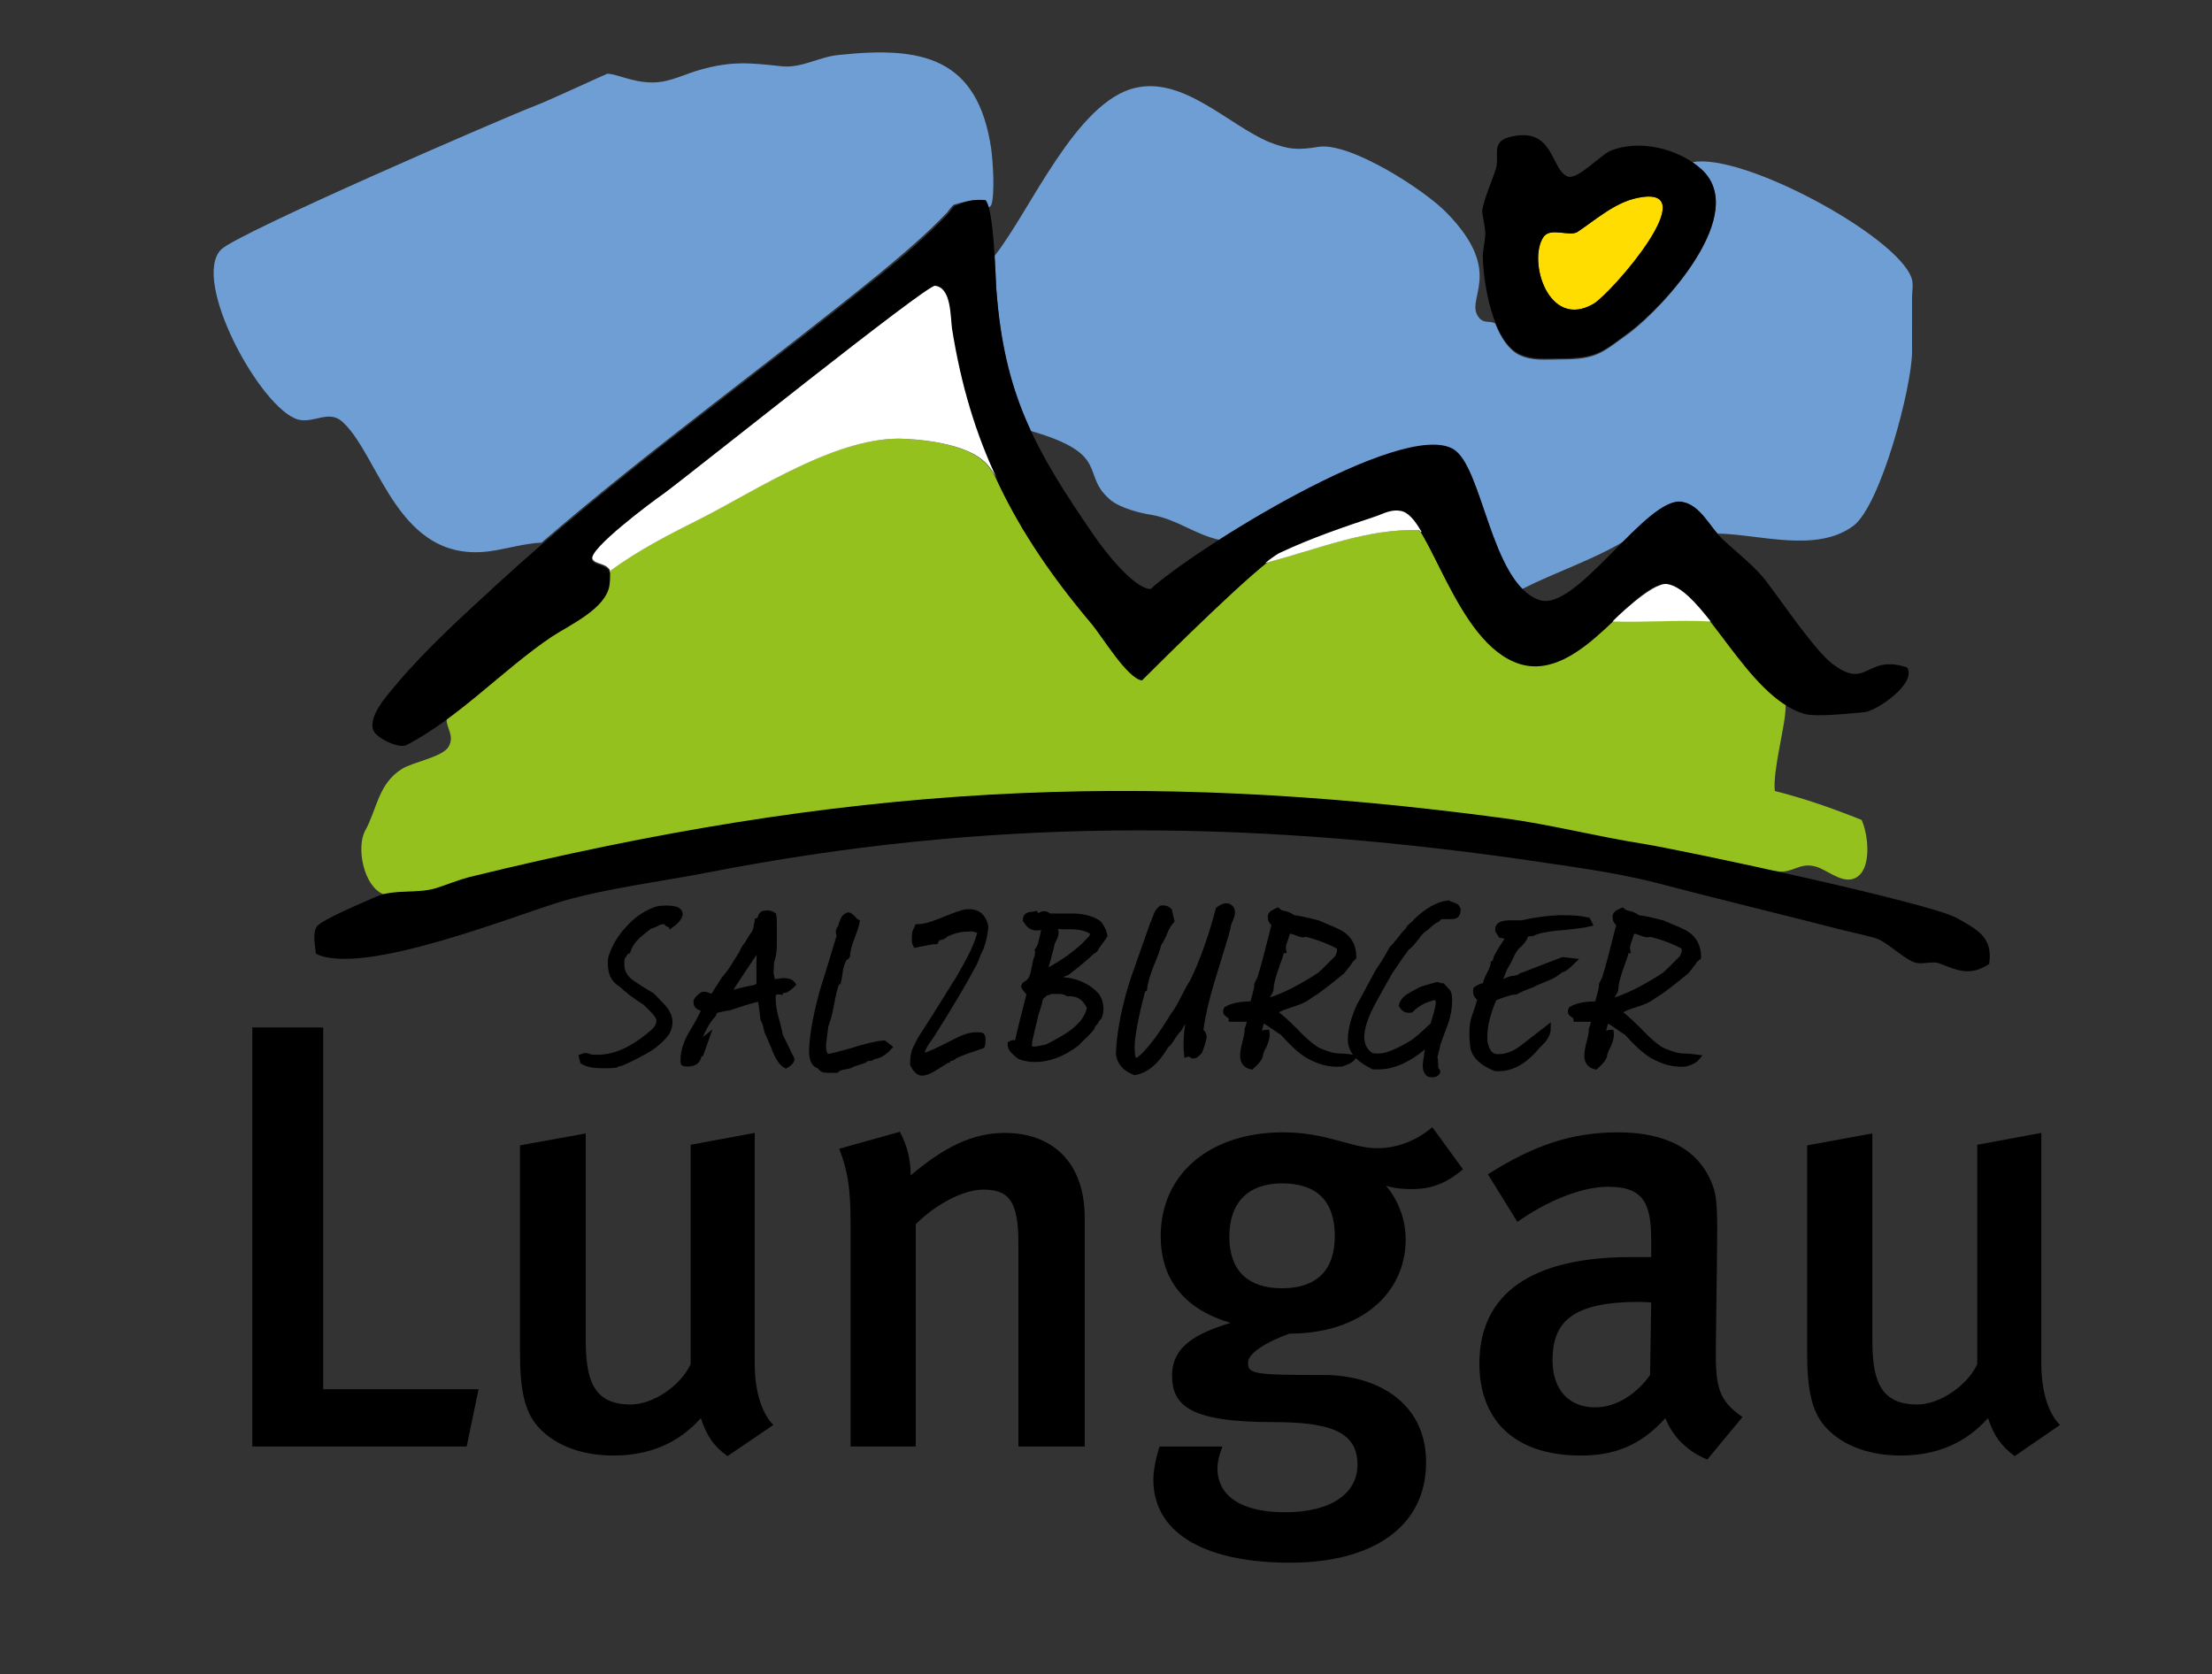<?xml version="1.0" encoding="utf-8"?>
<!-- Generator: Adobe Illustrator 24.2.0, SVG Export Plug-In . SVG Version: 6.00 Build 0)  -->
<svg version="1.1" id="Ebene_1" xmlns="http://www.w3.org/2000/svg" xmlns:xlink="http://www.w3.org/1999/xlink" x="0px" y="0px"
	 viewBox="0 0 390.1 295.3" style="enable-background:new 0 0 390.1 295.3;" xml:space="preserve">
<rect x="0" y="0" width="390.1" height="295.3" fill="#333333" stroke="none"/>
<style type="text/css">
	.st0{fill:#95C11F;}
	.st1{fill-rule:evenodd;clip-rule:evenodd;fill:#FFDD00;}
	.st2{fill-rule:evenodd;clip-rule:evenodd;fill:#6F9ED4;}
	.st3{fill-rule:evenodd;clip-rule:evenodd;}
	.st4{fill:#FFFFFF;}
	.st5{stroke:#000000;stroke-miterlimit:10;}
</style>
<g>
	<g>
		<g id="farben_x5F_4c_10_">
			<path class="st0" d="M250.2,93.5c0,0.1,0.2,0.4,0.4,0.3c4,6.7,8.7,20.4,17.4,23.1c6.1,1.9,11.6-2.9,16.4-7.4
				c5.6,0.2,11.7-0.3,17.4,0c3.9,5,8.3,11.6,13.3,14.7l-0.2,0.3c0.1,3.1-2.3,11.2-1.9,15c5.2,1.3,10.3,3.1,15.3,5.1
				c1.2,2.5,2,9.3-1.5,10.4c-2.2,0.7-4.7-1.7-6.7-2.2c-2.7-0.7-3.9,1.1-6.3,0.9c-0.2,0-0.6-0.1-1.1-0.1c-10.3-2.3-19.8-4.2-23-4.7
				c-8.2-1.3-16.3-3.4-24.5-4.5c-65-8.7-116.4-5.8-182.5,10.4c-1.9,0.5-3.9,1.3-5.7,1.9c-2.8,0.9-6.1,0.4-9,1c-0.2,0-0.3,0-0.4,0
				c-3.5-1.4-4.8-8.3-3.2-11.2c2.1-3.8,2.3-8.3,6.5-10.9c1.9-1.2,7.2-2.1,8.2-3.9c1.2-2-0.6-3.5-0.3-5.1
				c6.3-4.6,12.2-10.3,18.4-14.5c3.1-2.1,9.7-5,10.2-9.2c0.1-0.7,0.1-1.4,0.1-2.1c0-0.1,0-0.1,0-0.2c5-3.5,10.3-6.3,15.7-9
				c10.1-5.1,24.6-14.9,36.4-14.2c4.1,0.2,10.8,1.1,13.9,4c0.7,0.6,1.3,1.5,2,2.6c1.3,2.7,2.6,5.4,4.2,8c0.2,0.4,0.4,0.8,0.6,1.2
				c0.1,0.2,0.3,0.4,0.5,0.7c3.2,5.3,7.1,10.5,11.5,15.8c1.9,2.2,6.4,9.8,9,10.1c3.1-3.1,15.9-15.7,21.8-20.5
				c0.2-0.1,0.4-0.1,0.6-0.2C232.5,96.8,240.9,93.2,250.2,93.5z"/>
			<path class="st1" d="M288.8,34.9c-4,0.8-7.3,3.8-10.6,6c-1.4,0.9-4.8-0.9-6,0.9c-2.8,4.1,0.8,16.4,8.8,11.8
				C284,51.9,301.2,32.3,288.8,34.9z"/>
			<path class="st2" d="M300,29.8c-0.5-0.4-1-0.8-1.5-1.2c8.9-1.7,36,13,38.6,20.4c0.4,1.1,0.1,2.3,0.1,3.4V62
				c0,6.2-5.5,27-10.3,30.7c-6.5,4.9-16.7,1.5-24,1.4c-0.1-0.1-0.1-0.2-0.2-0.2c-1.7-2.1-3.3-4.9-6-5.3c-2.6-0.5-6.3,2.9-10.2,6.8
				c-5.7,3.4-12.2,5.5-18.1,8.5c-0.1-0.2-0.3-0.3-0.4-0.5c-5.6-6.4-7.3-21.5-11.7-24.1c-6.5-3.8-27.3,7-41.3,15.9
				c-4.4-1-7.4-3.6-11.9-4.4c-2.1-0.3-5.4-1.2-7.1-2.5c-5.7-4.6,0.3-8.1-14.2-12.3c-3.4-7.2-5.4-14.8-6.1-25.1
				c-0.1-1-0.1-3.3-0.3-5.7l0.1-0.2c6.2-7.9,14.3-27.1,24.7-29.5c8.5-2,16.3,6.4,23.5,9.5c3.5,1.4,5.2,1.5,8.8,0.9
				c5.6-0.9,18.9,7.7,22.7,11.7c10.5,10.8,2.8,15.2,5.7,18.5c0.9,1,1.7,0.4,2.7,0.9c0,0,0.1,0,0.1,0.1c1,2.5,2.4,4.6,4.2,5.5
				c2.3,1.1,4.6,0.8,7.1,0.8c6.6,0,7.3-1,12.4-4.7C293.7,53.9,308.6,37.5,300,29.8z M174.8,36.2l-0.4,0.4c-0.2-0.6-0.4-1-0.6-1.3
				c-2.2-0.2-3.5,0.2-5.6,0.8c-0.2,0.1-1,1.1-1.1,1.3c-3.7,3.9-8.1,7.6-12.2,11c-19.6,15.9-40.3,30.8-59.4,47.3
				c-2.8,0.1-6.2,1.1-9,1.5C70.1,99.5,67,80.4,60.4,74.4c-2.4-2.2-5,0.3-7.8-0.4C46,72.2,33.6,49.4,39,44c2.9-2.9,50-23.3,55.5-25.4
				C96.2,18,107,13,107.1,13c1.9,0,5.4,2.1,9.7,1.4c2.3-0.4,4.5-1.5,6.7-2.1c5.7-1.6,8.8-1.2,14.5-0.6c3.5,0.3,6.5-1.7,9.9-2
				c14.7-1.6,24.5,0.4,26.9,16.5C175.1,28.4,175.5,34.3,174.8,36.2z"/>
		</g>
		<path class="st3" d="M288.8,34.9c-4,0.8-7.3,3.8-10.6,6c-1.4,0.9-4.8-0.9-6,0.9c-2.8,4.1,0.8,16.4,8.8,11.8
			C284,51.9,301.2,32.3,288.8,34.9z M350.8,170c-3.3,2.2-5.5,1.2-8.8-0.1c-1.4-0.5-3.2,0.4-4.7-0.3c-2-0.9-4.8-3.7-6.7-4.2
			c-2.6-0.7-5.1-1.2-7.7-1.9c-10.2-2.6-20.5-5.1-30.8-7.8c-7.8-2-16.2-3-24.1-4.2c-49.5-7-94.2-7.2-143.3,2.4
			c-8.3,1.6-17.3,2.7-25.4,5c-8.2,2.4-35.3,13.4-43.6,9.3c-0.1-1.5-0.6-3.3,0.1-4.7c0.6-1.2,9.1-4.7,10.4-5.3
			c3.3-1.5,7.4-0.5,10.8-1.6c1.9-0.6,3.8-1.4,5.7-1.9c66.1-16.2,117.4-19.1,182.5-10.4c8.2,1.1,16.3,3.2,24.5,4.5
			c7.4,1.2,50.5,10.4,55.4,13.1C348.8,164,351.5,165.3,350.8,170z M173.8,35.3c1.5,1.7,1.7,12.8,1.9,15.6
			c1.4,18.7,6.8,28.4,17.2,43.5c1.7,2.5,6.9,9.3,10,9.5c7.4-6.8,44.3-30,53.4-24.7c5.2,3.1,6.6,23.5,15.1,26.6
			c6.6,2.4,19-18.5,25.3-17.3c3.2,0.6,4.8,4.4,7,6.5c2.5,2.4,6,5,8,7.8c2.6,3.4,8.5,12.1,11.5,14.3c6.2,4.7,5.8-1.8,13.1,0.6
			c1.9,2.7-5.3,7.7-7.5,7.9c-2.4,0.2-8.5,0.9-10.6,0.3c-10.2-3-17.4-21.6-24.2-22.8c-5.7-1-15,17.4-26,14
			c-11.4-3.6-15.8-25.9-21-26.8c-1.5-0.3-2.9,0.4-4.2,0.9c-5.7,1.9-11.6,3.9-17.1,6.5c-3.4,1.5-20.6,18.6-24.3,22.3
			c-2.6-0.3-7.1-7.9-9-10.1c-13.6-16.1-21.1-31-24.6-51.7c-0.3-2.1-0.1-7.3-3-7.6c-1.5-0.2-42.6,32.8-47.9,36.7
			c-1.9,1.3-13.3,9.8-12.5,11.5c0.5,1,2.5,0.6,3.2,2.2c0,0.7,0,1.4-0.1,2.1c-0.5,4.2-7,7.1-10.2,9.2c-8.6,5.8-16.4,14.3-25.6,19.1
			c-1.4,0.7-5.5-1.3-5.9-2.7c-0.8-2.5,2.5-6.1,4-7.9c5.4-6.4,11.6-12,17.8-17.7c21.2-19.5,45.1-36.3,67.5-54.5
			c4.1-3.3,8.5-7.1,12.2-11c0.2-0.2,0.9-1.3,1.1-1.3C170.4,35.5,171.7,35.1,173.8,35.3z M266.1,24.2c8-2.1,7.3,5.6,10.3,6.9
			c1.7,0.8,5.9-3.8,7.6-4.5c5.1-2.1,12-0.4,16,3.2c8.6,7.7-6.4,24.1-12.6,28.7c-5,3.7-5.8,4.7-12.4,4.7c-2.5,0-4.8,0.3-7.1-0.8
			c-4.7-2.3-6.3-12.5-6.4-17.1c0-1.5,0.6-3.4,0.4-4.7c0-0.5-0.6-3.3-0.5-3.5c0.4-2.3,1.7-5.1,2.4-7.3
			C264.5,27.4,262.9,25.1,266.1,24.2z"/>
	</g>
	<g>
		<path class="st4" d="M123.3,91.6c10.1-5.1,24.6-14.9,36.4-14.2c4.1,0.2,10.8,1.1,13.9,4c0.7,0.6,1.3,1.5,2,2.6
			c0.1,0.2,0.2,0.4,0.3,0.6c-3.8-8-6.4-16.6-8-26.6c-0.3-2.1-0.1-7.3-3-7.6c-1.5-0.2-42.6,32.8-47.9,36.7
			c-1.9,1.3-13.3,9.8-12.5,11.5c0.5,1,2.5,0.6,3.2,2.2c0-0.1,0-0.1,0-0.2C112.5,97.1,117.9,94.3,123.3,91.6z"/>
		<path class="st4" d="M301.7,109.6c-2.7-3.4-5.2-6.2-7.7-6.6c-2.6-0.4-9.7,6.6-9.6,6.6C290,109.8,296,109.3,301.7,109.6z"/>
		<path class="st4" d="M223.2,99.3c0.2-0.1,0.4-0.1,0.6-0.2c8.8-2.3,17.2-5.9,26.5-5.6c0,0.1,0.2,0.4,0.4,0.3
			c-1.2-2.1-2.4-3.5-3.7-3.7c-1.5-0.3-2.9,0.4-4.2,0.9c-5.7,1.9-11.6,3.9-17.1,6.5C225,97.8,222.8,99.5,223.2,99.3z"/>
	</g>
</g>
<path class="st3" d="M291.2,229.7l-0.2,12.8c-2.4,3.4-6,5.7-9.7,5.7c-4.7,0-7.5-3.2-7.5-8.3c0-6.8,3.5-10.3,15.3-10.3
	C289.9,229.6,291.2,229.7,291.2,229.7z M307.3,249.9c-4.2-2.9-4.8-5.2-4.7-12.5l0.2-15.5c0.1-8,0.1-10.9-0.9-13.2
	c-2.3-5.9-8-9-16.5-9c-8.1,0-14.8,2.2-23,7.4l5.2,8.4c0,0,8.3-6.2,16.1-6.2c6.4,0,7.5,3.3,7.5,9.5v2.9h-3.6
	c-17.3,0-26.7,6.3-26.7,18.8c0,9.4,5.6,16.2,17.9,16.2c5.8,0,10.5-1.7,14.9-6.6c1.3,3.4,4.1,6,7.4,7.3L307.3,249.9z M226.1,208.7
	c6.2,0,9.3,3.2,9.3,9.3c0,6-3.2,9.2-9.3,9.2c-5.8,0-9.3-2.9-9.3-9.1C216.8,212,220.2,208.7,226.1,208.7z M258,206.2l-5.4-7.4
	c-3,2.5-6.3,3.7-9.8,3.7c-4.4,0-8.8-2.8-16.5-2.8c-12.9,0-21.6,7.3-21.6,18.3c0,7.7,4.2,12.9,12.3,15.3c-5.8,1.8-10.3,4-10.3,9.3
	c0,5.3,3.2,8.2,17.7,8.2c10,0,15,1.6,15,7.5c0,5-4.5,8.4-12.8,8.4c-7.6,0-11.9-2.8-11.9-7.8c0-1.7,0.9-3.8,0.9-3.8h-11.1
	c0,0-1.1,3.2-1.1,5.8c0,10.1,10.1,14.7,24.1,14.7c14.4,0,24-6.2,24-17.7c0-11-9.3-15.4-17.9-15.4c-12.7,0-13.5-0.2-13.5-2.2
	c0-1.7,3.4-3.7,7.3-5.1c12.7,0,20.5-7.2,20.5-16.6c0-5.9-3.5-9.5-3.5-9.5s1.6,0.6,4.2,0.6C252.2,209.8,255,208.8,258,206.2z
	 M191.3,255.2v-40.4c0-9.9-5.8-15-14.1-15c-5.8,0-10.8,2.6-16.6,7.5c0-2.9-0.6-5.2-1.9-7.7l-10.7,3c1.5,3.8,2,7.2,2,12.8v39.7h11.5
	v-39.2c3.5-3.5,8.4-6.1,11.9-6.1c4.5,0,6.2,2,6.2,9.4v35.9H191.3z M136.4,251.3c0,0-3.3-2.7-3.3-10.8v-40.7l-11.3,2.1v38.7
	c-1.8,3.8-6.6,7.1-10.6,7.1c-6.9,0-7.9-4.9-7.9-11.6v-36.2L91.7,202v36.6c0,6.7,0.9,10.3,3,12.8c2.7,3.2,7.4,5.3,13.5,5.3
	c6.2,0,11.4-2.1,15.4-6.6c1,3.1,2.3,5,4.7,6.7L136.4,251.3z M84.4,245H57v-63.8H44.5v73.9h37.8L84.4,245z M363.3,251.3
	c0,0-3.3-2.7-3.3-10.8v-40.7l-11.3,2.1v38.7c-1.8,3.8-6.6,7.1-10.6,7.1c-6.9,0-7.9-4.9-7.9-11.6v-36.2l-11.5,2.1v36.6
	c0,6.7,0.9,10.3,3,12.8c2.7,3.2,7.4,5.3,13.5,5.3c6.2,0,11.4-2.1,15.4-6.6c1,3.1,2.4,5,4.7,6.7L363.3,251.3z"/>
<g>
	<path class="st5" d="M119.7,161.8c-0.2,0.3-0.6,0.8-1.3,1.3l-0.1-0.5c-0.1,0.2-0.3,0.4-0.4,0.4c-0.1,0-0.3-0.2-0.5-0.5l-0.1,0
		c-0.1,0-0.2,0-0.4,0c-0.3,0-0.7,0.1-1.2,0.4c-0.5,0.2-0.8,0.4-1.1,0.4c-1.1,0.9-1.9,1.5-2.3,1.9c-0.8,0.8-1.3,1.6-1.6,2.5
		c-0.3,0.1-0.6,0.5-1,1.2c-0.1,0.4-0.1,0.8-0.1,1.2c0,1.3,0.6,2.4,1.9,3.3c0.6,0.4,1.8,1.2,3.5,2.2c1.3,1.3,1.9,2,2,2.1
		c0.8,0.9,1.1,1.8,1.1,2.6c0,0.6-0.2,1.2-0.5,1.8c-0.9,1.2-2.1,2.3-3.7,3.2c-0.9,0.5-2.3,1.3-4.4,2.2c-0.3,0-0.6,0.1-0.9,0.3
		c-0.8,0.1-1.6,0.1-2.3,0.1c-1.5,0-2.7-0.2-3.5-0.7l-0.2-0.8c0.3-0.1,0.5-0.2,0.7-0.2c0.1,0,0.4,0.1,0.7,0.2
		c0.3,0.1,0.6,0.1,0.8,0.1c3.3,0.2,6.8-1.3,10.4-4.5c0.8-0.7,1.2-1.5,1-2.4c-0.2-0.6-1-1.5-2.4-2.8c-1.9-1.2-3.3-2.3-4.2-3.2
		c-1.3-0.7-1.9-1.9-1.9-3.6c0-0.4,0-0.8,0.1-1.2c0.6-1.8,1.5-3.4,2.9-4.9c1.3-1.5,2.8-2.6,4.5-3.3c0.6-0.3,1.4-0.4,2.2-0.4
		c1.6,0,2.5,0.3,2.5,1c0,0.1,0,0.2-0.1,0.3C119.7,161.6,119.7,161.7,119.7,161.8z"/>
	<path class="st5" d="M138.5,174.6H138c-0.1,0-0.2,0.1-0.3,0.3c-0.6-0.1-1,0-1.4,0.4c0,0.3,0,0.6,0,1c0,0.9,0.2,2,0.5,3.2
		c0.3,0.9,0.5,2,0.8,3.2c0.2,0.4,0.8,1.6,1.8,3.7c0.1,0.1,0.2,0.3,0.2,0.4c0,0.3-0.3,0.7-1,1.1c-0.6-0.3-1.3-1.2-1.9-2.7
		c-0.2-0.6-0.7-1.7-1.4-3.3c-0.2-1-0.4-1.7-0.7-2.2c-0.1-0.8-0.2-2-0.5-3.6c-1.3,0.2-3.1,0.8-5.5,1.6c-0.4,0-1.1,0.2-2.1,0.4
		c-0.4,0.1-0.6,0.4-0.7,0.8c-1.2,1.3-2.2,3.2-3,5.7c0.3-0.4,0.9-0.9,1.8-1.6l-1,2.8c-0.2,0-0.4,0.2-0.4,0.5c-0.2,0.9-0.9,1.3-2,1.3
		c-0.2,0-0.4,0-0.6-0.1c0-0.1,0-0.2,0-0.2c0-0.2,0-0.3-0.1-0.3c0-1.6,0.6-3.4,1.8-5.3c0.8-1.3,1.4-2.5,2-3.7l-1-0.4
		c-0.4-0.2-0.5-0.5-0.5-0.9c0-0.3,0.3-0.7,1-1.2c0.2-0.1,0.4-0.1,0.5-0.1c0.1,0,0.4,0.1,0.7,0.2c0.3,0.2,0.6,0.2,0.8,0.1
		c0.4-0.7,1.1-1.7,1.9-3c0.5-0.6,1.1-1.3,1.7-2.3l1.5-2.4c0.1-0.4,0.4-0.9,0.9-1.5c0.4-0.7,0.7-1.2,0.9-1.5c0.1-0.1,0.3-0.3,0.4-0.6
		c0.1-0.3,0.2-0.5,0.3-0.6c-0.1-0.1,0-0.4,0.1-0.9c0-0.1,0.1-0.2,0.1-0.5c0.3-0.1,0.4-0.2,0.5-0.5c0.1-0.5,0.4-0.8,0.8-0.8
		c0.6-0.1,1.1,0,1.5,0.3c0.1,0.5,0.1,1.1,0.1,1.8c0,0.7,0,1.5,0,2.5c0,0.4,0,0.8,0,1.2c0,1-0.2,1.9-0.5,2.8c0,0.4,0,1.1-0.1,1.9
		c0.1,0.4,0.2,0.9,0.3,1.6c0.2,0,0.6,0,1.1-0.1c0.5-0.1,0.8-0.1,1.1-0.1c0.6,0,1.1,0.2,1.4,0.6C139.3,174.1,138.9,174.4,138.5,174.6
		z M133.9,170c0-1.5,0.1-2.6,0-3.2c-1.3,1.9-3.2,4.7-5.7,8.6c1-0.3,2.4-0.7,4.4-1.1c0.4,0,0.8-0.2,1.3-0.5
		C133.9,172.8,133.9,171.6,133.9,170z"/>
	<path class="st5" d="M153.9,186.3c-0.1,0.2-0.2,0.3-0.4,0.3H153c-0.1,0-0.3,0.1-0.4,0.3c-0.1,0.1-0.9,0.3-2.1,0.7
		c-0.3,0.2-0.8,0.4-1.5,0.5c-0.7,0.1-1.2,0.3-1.5,0.6c-0.6,0-1.1,0-1.6,0c-0.7,0-1.1-0.2-1.3-0.7c-1.1-0.2-1.5-1.3-1.4-3.2
		c0.2-3.2,0.9-6.5,1.9-10.1c0.7-2.2,1.7-5.5,3-9.8c-0.1-0.1-0.2-0.3-0.2-0.5c0-0.3,0.1-0.6,0.4-0.9c0-0.1,0.1-0.5,0.4-1.2
		c0.1-0.4,0.4-0.7,0.9-0.9c0.2,0,0.6,0.3,1.1,0.9c0,0.1,0.2,0.2,0.4,0.3c-0.1,0.6-0.4,1.5-0.9,2.8c-0.5,1.3-0.7,2.2-0.8,2.9
		c0.1,0.2,0,0.3-0.1,0.4v0l-0.1,0c-0.4,0.3-0.7,1-1,2.1c-0.1,0.8-0.2,1.6-0.4,2.4l-0.3,0.2c-0.3,0.8-0.6,2-0.9,3.7
		c-0.3,1.7-0.7,3-1,3.8c-0.1,0.6-0.2,1.6-0.4,3.1c-0.1,1.1,0.1,1.9,0.6,2.4c1-0.1,2.4-0.5,4.2-1c2.5-0.8,4.5-1.3,5.9-1.4l0.9,0.7
		C155.7,185.9,154.7,186.3,153.9,186.3z"/>
	<path class="st5" d="M185.9,172.8c3.3-0.1,5.8,0.9,7.5,2.8c0.5,0.7,0.7,1.5,0.7,2.3c0,0.5-0.1,1-0.3,1.5c-0.2,0.1-0.3,0.3-0.5,0.6
		c-0.1,0.3-0.3,0.5-0.5,0.6l-0.3,0.7c-0.3,0.4-0.7,0.8-1.3,1.4c-0.6,0.6-1.1,1-1.3,1.3c-2.5,1.9-5,2.8-7.4,2.8c-1,0-1.9-0.2-2.7-0.5
		c-0.4-0.3-0.7-0.6-1.1-1c-0.4-0.4-0.5-0.8-0.5-1.2c0.3-0.2,0.6-0.2,0.8-0.1c0.2,0.1,0.3,0.1,0.4,0.1c0.4-2.1,1.2-5,2.1-8.6
		c0.1-0.2-0.1-0.5-0.4-0.8c-0.3-0.4-0.5-0.6-0.5-0.7c0-0.2,0.1-0.4,0.4-0.5c0.7-0.4,1.1-1.1,1.3-2.2c0.3-1.5,0.5-2.4,0.7-2.7
		c0-0.1,0-0.1,0-0.2v-0.1l0.1-0.2c0-0.2,0-0.3-0.1-0.5c0.3-0.4,0.6-1,0.7-1.7c0.2-0.7,0.3-1.3,0.4-1.8c0.4-0.5,0.8-0.7,1.2-0.7
		c0.1,0,0.2,0,0.4,0.1c0.3,0.3,0.5,0.6,0.5,1c0,0.3-0.1,0.7-0.4,1.2c-0.3,0.5-0.4,1-0.4,1.2c-0.2,0.8-0.5,2-1,3.7
		c0,0.2,0,0.3-0.1,0.6c-0.1,0.2-0.2,0.4-0.2,0.4c3.5-1.8,6.2-3.8,8-5.8c0.4-0.3,0.6-0.7,0.7-1.3c-0.8-0.7-1.9-1-3.5-1.1
		c-0.8,0-2.1,0-3.7-0.1c-0.3,0-0.7,0-1.3,0.1c-0.7,0.1-1.1,0.2-1.4,0.2c-0.8,0-1.3-0.3-1.7-0.9c-0.1-0.1-0.1-0.2-0.3-0.4
		c0-0.1,0-0.2,0-0.2c0-0.2,0.1-0.4,0.2-0.5c0.2-0.2,0.5-0.3,1-0.3l0.5-0.1c0.1,0.2,0.2,0.4,0.4,0.4c0.1,0,0.2-0.1,0.5-0.2
		c0.2-0.1,0.4-0.2,0.6-0.2c0.3,0,0.6,0.1,0.9,0.4h4.5c1.8,0.1,3.2,0.5,4.2,1.2c0.7,0.8,1,1.6,1.1,2.2c-0.3,0.5-0.8,1.1-1.5,2.1
		c0,0.2-0.2,0.5-0.7,0.7c-0.4,0.4-1.8,1.7-4.4,3.7c-0.4,0.1-0.8,0.3-1.3,0.6c-0.6,0.4-1,0.7-1.2,0.8
		C186,172.7,186,172.7,185.9,172.8L185.9,172.8z M183.9,175.2l0.2,0.2c-0.2,0.2-0.3,0.2-0.4,0.3c-0.1,0-0.1,0-0.2,0
		c-0.1,0.8-0.4,1.9-0.9,3.3c-0.1,0.5-0.3,1.4-0.6,2.6c-0.3,1.2-0.5,2.1-0.5,2.7c0,0.3,0,0.5,0.1,0.7c0.4,0.1,0.9,0.1,1.5,0
		c0.9-0.2,1.4-0.3,1.5-0.3c2.2-1.1,3.7-2,4.6-2.7c1.7-1.3,2.7-2.7,3-4.3c-0.8-1.8-2.1-2.6-3.9-2.5c-0.3-0.2-0.8-0.4-1.4-0.4h-1.6
		C185,175,184.5,175.1,183.9,175.2z"/>
	<path class="st5" d="M210,177.9c-0.5,0.8-1.2,2-2.1,3.6c-0.3,0.2-0.6,0.7-1.1,1.4c-0.4,0.7-0.8,1.2-1.2,1.5
		c-1.6,2.8-3.5,4.4-5.5,4.7c-1.7-0.7-2.6-1.7-2.8-3.2c0.1-3.3,0.8-7.2,2.1-11.7c0.4-1.3,1.7-5,3.9-11.2c0.1-0.2,0.3-0.7,0.6-1.5
		c0.2-0.6,0.5-1,0.9-1.3c0.6-0.1,1.1,0.1,1.4,0.4c0.1,0.4,0.2,1,0.4,1.8c-0.4,0.4-0.8,1-1.2,2c-0.4,1-0.8,1.7-1.1,2.1
		c-0.1,0.7-0.6,2-1.4,3.9c-0.6,1.6-1,2.9-1.1,4l-0.3,0.2c-1.3,4.9-1.9,8.3-1.9,10.1c0,0.8,0.1,1.5,0.2,2.1c0.1,0.2,0.2,0.2,0.5,0.2
		c0.2,0,0.5,0,0.7-0.2c1.5-1.2,3.5-3.7,5.9-7.7c0.5-0.6,1.1-1.6,1.8-3c0.7-1.4,1.2-2.3,1.6-2.9c1.5-3,3.1-7.2,4.6-12.8
		c0.8-0.6,1.4-0.7,1.8-0.5c0.4,0.2,0.6,0.5,0.6,1c0,0.3-0.1,0.7-0.4,1.4c-0.3,0.7-0.4,1.1-0.4,1.4c-0.1,0.6-1.1,3.7-2.7,9
		c-1.1,3.6-1.8,6.7-2.1,9.2c0.4,0.2,0.6,0.5,0.6,1c0,0.2-0.2,1-0.7,2.4c0,0.1-0.3,0.4-0.8,0.8c-0.3,0.1-0.5,0.1-0.6,0l-0.4-0.3
		c-0.1,0-0.2,0-0.5,0.1C209.1,183.9,209.3,181.2,210,177.9z"/>
	<path class="st5" d="M238.1,169.4c-0.1,0.3-0.6,0.9-1.4,1.9c-1.2,1-2.7,2.2-4.6,3.6c-0.4,0.2-1.1,0.7-2,1.3
		c-0.7,0.4-1.9,0.8-3.7,1.4c-0.1,0-0.5,0.2-1.1,0.5c-0.3,0.1-0.5,0.3-0.5,0.5c0.9,0.6,2.1,1.7,3.6,3.2c1.5,1.6,2.7,2.6,3.6,3.2
		c0.5,0.3,1.4,0.7,2.8,1.1c0.4,0.1,1,0.2,1.7,0.2c0.6,0,1.3,0.1,2.1,0.2c-0.4,0.5-1.1,0.8-2,1.1c-2.1,0.2-4.1-0.4-6-1.5
		c-1.3-0.8-2.7-2.1-4.4-4c-0.2-0.1-0.8-0.5-1.8-1.2c-0.7-0.5-1.3-0.9-1.9-1l-0.1,0.1c0,0.3-0.1,0.9-0.4,1.9
		c-0.2,0.8-0.3,1.4-0.2,1.8c0.1-0.1,0.2-0.4,0.5-1c0.2-0.4,0.6-0.6,1.1-0.6c0.1,0.6-0.1,1.4-0.5,2.3c-0.5,0.9-0.7,1.5-0.7,1.9
		c-0.2,0.5-0.7,1.1-1.5,1.8c-1-0.2-1.5-0.9-1.5-1.9c0-0.5,0.1-1.2,0.4-2.4c0.3-1,0.4-1.8,0.4-2.3c0.3-0.7,0.4-1.3,0.4-1.8h-3.2
		c0-0.3-0.2-0.5-0.5-0.7c-0.3-0.2-0.5-0.4-0.5-0.5c0-0.2,0-0.3,0.1-0.5c1-0.6,2.5-0.9,4.5-0.9l0.2-0.1c0-0.3,0.2-0.9,0.4-1.7
		c0.2-0.7,0.3-1.3,0.3-1.7l0.5-1c0.7-2.1,1.5-5.4,2.6-9.7c-0.4-0.2-0.7-0.5-0.7-1.1c-0.1-0.3,0.1-0.6,0.4-0.8
		c0.3-0.1,0.5-0.3,0.8-0.4c0.3,0.3,0.7,0.5,1.4,0.6c0.4,0.1,0.8,0.3,1.4,0.7c1,0.1,2.4,0.4,4.3,0.9c2.4,1,3.8,1.6,4.2,1.9
		c1.4,0.9,2.1,2.3,2.1,4.1L238.1,169.4z M230.3,164.7c-0.2,0.1-0.4,0.1-0.5,0.1c-0.3,0-0.6-0.1-1.1-0.3c-0.5-0.2-0.8-0.3-1-0.3
		c-0.2,0-0.4,0-0.6,0.1c-0.1,0.3-0.3,0.8-0.5,1.5c-0.3,0.7-0.4,1.3-0.3,1.8H226c-0.1,0.6-0.5,1.8-1.1,3.4c-0.5,1.5-0.8,2.6-0.8,3.5
		c0,0.2-0.2,0.5-0.5,1c-0.3,0.5-0.4,0.9-0.4,1.1c1.1-0.2,2.7-0.8,4.9-1.9c1.9-1,3.4-1.9,4.6-2.7c0.4-0.3,1.4-1.3,3.2-3.1
		c0.2-0.5,0.4-0.9,0.4-1.3c0-0.3-0.1-0.5-0.2-0.7C234.6,166.1,232.7,165.3,230.3,164.7z"/>
	<path class="st5" d="M253.2,188.6L253.2,188.6c0.2,0.2,0.3,0.3,0.3,0.4c0,0.1,0,0.1-0.1,0.2c-0.2,0.2-0.5,0.3-0.7,0.3
		c-0.2,0-0.4,0-0.7-0.1c-0.4-0.3-0.6-0.8-0.6-1.5c0-0.3,0.1-0.8,0.2-1.5c0.1-0.7,0.2-1.2,0.2-1.5c0-0.1,0.1-0.3,0.2-0.6
		c0.1-0.3,0.2-0.5,0.2-0.7c-3.2,3-6.2,4.5-9.1,4.5c-0.3,0-0.6,0-0.9,0c-2.7-1.3-4-2.9-4-4.7c0-1.9,0.6-4,1.7-6.3
		c0.1-0.1,1.1-2,3.1-5.7c0.6-0.9,1.5-2.2,2.5-4.1c0.4-0.3,0.8-0.9,1.4-1.6c0.6-0.8,1-1.3,1.4-1.6c0.1-0.3,0.3-0.6,0.7-0.9
		c0.4-0.3,0.6-0.5,0.7-0.7c2-1.9,3.9-3,5.7-3.2c0.1,0.1,0.4,0.2,1,0.4c0.4,0.1,0.6,0.4,0.7,0.7c0,0.4-0.1,0.7-0.3,1
		c-0.3,0.2-0.6,0.2-1,0.2c-0.1,0-0.4,0-0.8,0c-0.4,0-0.6,0-0.8,0c-0.3,0.1-0.5,0.2-0.7,0.5c-0.5,0.2-1.2,0.7-2,1.5
		c-0.5,0.3-1.1,0.8-1.7,1.7c-0.7,0.9-1.3,1.6-1.7,1.8c-0.6,0.8-1.6,2.2-3,4.3c-0.3,0.5-1.2,2.1-2.8,5c-1.5,2.7-2.2,4.9-2.2,6.4
		c0,1.6,0.6,2.7,1.8,3.4c0.4,0.1,0.8,0.1,1.2,0.1c1.4,0,3.4-0.8,6-2.4c0.8-0.5,2-1.6,3.7-3.2c0-0.2,0.2-0.8,0.5-1.8
		c0.2-0.9,0.4-1.5,0.4-2c0-0.4-0.1-0.8-0.3-1.1c-1.9,0.3-3.4,1.1-4.6,2.3c-0.7,0.1-1.2-0.1-1.6-0.8c0.2-0.7,0.7-1.3,1.5-1.7
		c0.6-0.4,1.3-0.7,2-1.1c1.4-0.4,2.2-0.7,2.3-0.7c0.1,0,0.3-0.1,0.4-0.1c0.2,0,0.4,0.1,0.7,0.2c0.2,0,0.3,0,0.3,0
		c0.1,0.1,0.3,0.4,0.7,0.8c0.4,0.3,0.5,0.9,0.5,1.7c0,1.2-0.2,2.6-0.7,4c-0.3,0.8-0.8,2.1-1.4,3.8c0,0.3-0.2,1-0.5,2.1
		C253.2,187.5,253.1,188.2,253.2,188.6z"/>
	<path class="st5" d="M273.9,163.7c-1.4,0.2-2.7,0.4-3.7,0.9c-0.6,0-1,0.1-1.2,0.3c-0.1,0.6-0.5,1.1-1.1,1.7
		c-0.4,0.3-0.8,0.8-1.2,1.5c-0.3,0.7-0.7,1.6-1.4,2.7c-0.2,0.5-0.5,1.3-0.9,2.3c0.2,0.1,0.3,0.1,0.5,0.1c0.1,0,0.5-0.1,0.9-0.3
		c0.5-0.2,0.8-0.3,1.1-0.3c0.6-0.1,1.1-0.2,1.4-0.5c0.4-0.1,2.8-1.1,7.3-2.8l1.8,0.2c-1,1-1.7,1.5-2.1,1.5c-0.6,0.5-1.4,1.1-2.5,1.5
		c-1.5,0.6-2.4,1-2.7,1.2c-0.6,0.2-1.5,0.5-2.8,1.2c-0.8,0-2,0.4-3.8,1.1c-1.1,2.5-1.7,4.8-1.7,6.9c0,0.4,0,0.8,0.1,1.2
		c0.4,1.5,1,2.2,2,2.3c1.5,0.1,3-0.4,4.6-1.6c0.8-0.6,2.3-1.8,4.5-3.5c0,0.6-0.2,1.2-0.6,1.8c-0.1,0.2-0.5,0.6-1.3,1.4
		c-2.3,2.8-4.7,4.1-7.4,3.9c-2.2-0.9-3.6-2.1-3.9-3.7c-0.3-2.3-0.2-4.2,0.3-5.5c0.3-0.8,0.6-1.8,1-3.1c-0.6-0.3-0.9-0.8-0.8-1.6
		c0.2-0.2,0.5-0.3,0.9-0.5c0.4-0.1,0.7-0.3,0.8-0.3c0-0.5,0.3-1.1,0.7-1.9c0.4-0.8,0.7-1.5,0.7-1.9c0.2-0.1,0.4-0.3,0.4-0.6
		c0.1-0.3,0.1-0.5,0.2-0.6c0.4-0.8,1.1-1.9,2.1-3.4c-0.1-0.1-0.5-0.2-1.4-0.4c-0.1-0.2-0.3-0.4-0.5-0.8c0-0.1,0-0.2,0-0.3
		c0-0.7,0.8-1,2.3-1c1,0,1.7,0,1.9,0c2.7-0.6,5.2-0.9,7.4-0.9c1.5,0,2.9,0.1,4.2,0.4l0.3,0.6C279.5,163.1,277.4,163.4,273.9,163.7z"
		/>
	<path class="st5" d="M298.8,169.4c-0.1,0.3-0.6,0.9-1.4,1.9c-1.2,1-2.7,2.2-4.6,3.6c-0.4,0.2-1.1,0.7-2,1.3
		c-0.7,0.4-1.9,0.8-3.7,1.4c-0.1,0-0.5,0.2-1.1,0.5c-0.3,0.1-0.5,0.3-0.5,0.5c0.9,0.6,2.1,1.7,3.6,3.2c1.5,1.6,2.7,2.6,3.6,3.2
		c0.5,0.3,1.4,0.7,2.8,1.1c0.4,0.1,1,0.2,1.7,0.2c0.6,0,1.3,0.1,2.1,0.2c-0.4,0.5-1.1,0.8-2,1.1c-2.1,0.2-4.1-0.4-6-1.5
		c-1.3-0.8-2.7-2.1-4.4-4c-0.2-0.1-0.8-0.5-1.8-1.2c-0.7-0.5-1.3-0.9-1.9-1l-0.1,0.1c0,0.3-0.1,0.9-0.4,1.9
		c-0.2,0.8-0.3,1.4-0.2,1.8c0.1-0.1,0.2-0.4,0.5-1c0.2-0.4,0.6-0.6,1.1-0.6c0.1,0.6-0.1,1.4-0.5,2.3c-0.5,0.9-0.7,1.5-0.7,1.9
		c-0.2,0.5-0.7,1.1-1.5,1.8c-1-0.2-1.5-0.9-1.5-1.9c0-0.5,0.1-1.2,0.4-2.4c0.3-1,0.4-1.8,0.4-2.3c0.3-0.7,0.4-1.3,0.4-1.8H278
		c0-0.3-0.2-0.5-0.5-0.7c-0.3-0.2-0.5-0.4-0.5-0.5c0-0.2,0-0.3,0.1-0.5c1-0.6,2.5-0.9,4.5-0.9l0.2-0.1c0-0.3,0.2-0.9,0.4-1.7
		c0.2-0.7,0.3-1.3,0.3-1.7l0.5-1c0.7-2.1,1.5-5.4,2.6-9.7c-0.4-0.2-0.7-0.5-0.7-1.1c-0.1-0.3,0.1-0.6,0.4-0.8
		c0.3-0.1,0.5-0.3,0.8-0.4c0.3,0.3,0.7,0.5,1.4,0.6c0.4,0.1,0.8,0.3,1.4,0.7c1,0.1,2.4,0.4,4.3,0.9c2.4,1,3.8,1.6,4.2,1.9
		c1.4,0.9,2.1,2.3,2.1,4.1L298.8,169.4z M291,164.7c-0.2,0.1-0.4,0.1-0.5,0.1c-0.3,0-0.6-0.1-1.1-0.3c-0.5-0.2-0.8-0.3-1-0.3
		c-0.2,0-0.4,0-0.6,0.1c-0.1,0.3-0.3,0.8-0.5,1.5c-0.3,0.7-0.4,1.3-0.3,1.8h-0.2c-0.1,0.6-0.5,1.8-1.1,3.4c-0.5,1.5-0.8,2.6-0.8,3.5
		c0,0.2-0.2,0.5-0.5,1c-0.3,0.5-0.4,0.9-0.4,1.1c1.1-0.2,2.7-0.8,4.9-1.9c1.9-1,3.4-1.9,4.6-2.7c0.4-0.3,1.4-1.3,3.2-3.1
		c0.2-0.5,0.4-0.9,0.4-1.3c0-0.3-0.1-0.5-0.2-0.7C295.4,166.1,293.5,165.3,291,164.7z"/>
	<g>
		<path class="st5" d="M171.8,169.9c-1.8,3.4-4.3,7.6-7.4,12.5c-0.2,0.3-0.6,0.9-1.1,1.6c-0.4,0.6-0.7,1.3-0.9,2.1
			c0.1,0.1,0.2,0.2,0.5,0.1c0.6-0.1,1.5-0.5,2.8-1.1c0.8-0.4,2-1,3.6-1.8c1.3-0.6,2.5-0.9,3.7-0.7c0.2,0,0.3,0.2,0.3,0.7
			c0,0.4,0,0.8-0.1,1.1l-1.4,0.5c-1.2,0.4-2.4,0.8-3.6,1.4c-0.1,0.2-0.3,0.3-0.5,0.3c-0.2,0-0.4,0.1-0.5,0.3c-0.1,0-0.9,0.5-2.3,1.4
			c-1,0.6-1.7,0.9-2.3,0.9c-0.6,0-1.1-0.5-1.6-1.5c0-1,0.1-1.9,0.4-2.6c0.3-0.6,0.6-1.2,0.9-1.8c1.2-1.9,3.1-4.8,5.5-8.7
			c0.5-0.8,0.9-1.5,1.2-1.9c1.1-1.9,1.8-3.2,2.1-3.8c0.8-1.5,1.4-3,1.8-4.5c-0.4-0.5-1.2-0.7-2.2-0.6c-1.5,0-2.8,0.4-4,1
			c-0.1,0.2-0.4,0.4-0.9,0.5c-0.4,0-0.6,0.3-0.8,0.7c-0.4,0-1.6,0.2-3.5,0.6c-0.1-0.2-0.2-0.4-0.2-0.9c0-0.3,0-0.8,0.1-1.3l0.4-0.9
			c1.1,0,2.5-0.4,4.2-1.1c2.2-0.9,3.6-1.4,4.2-1.5c2-0.3,3.2,0.6,3.6,2.5c-0.1,1.4-0.4,2.6-0.8,3.7
			C172.7,167.7,172.3,168.6,171.8,169.9z"/>
	</g>
</g>
</svg>
